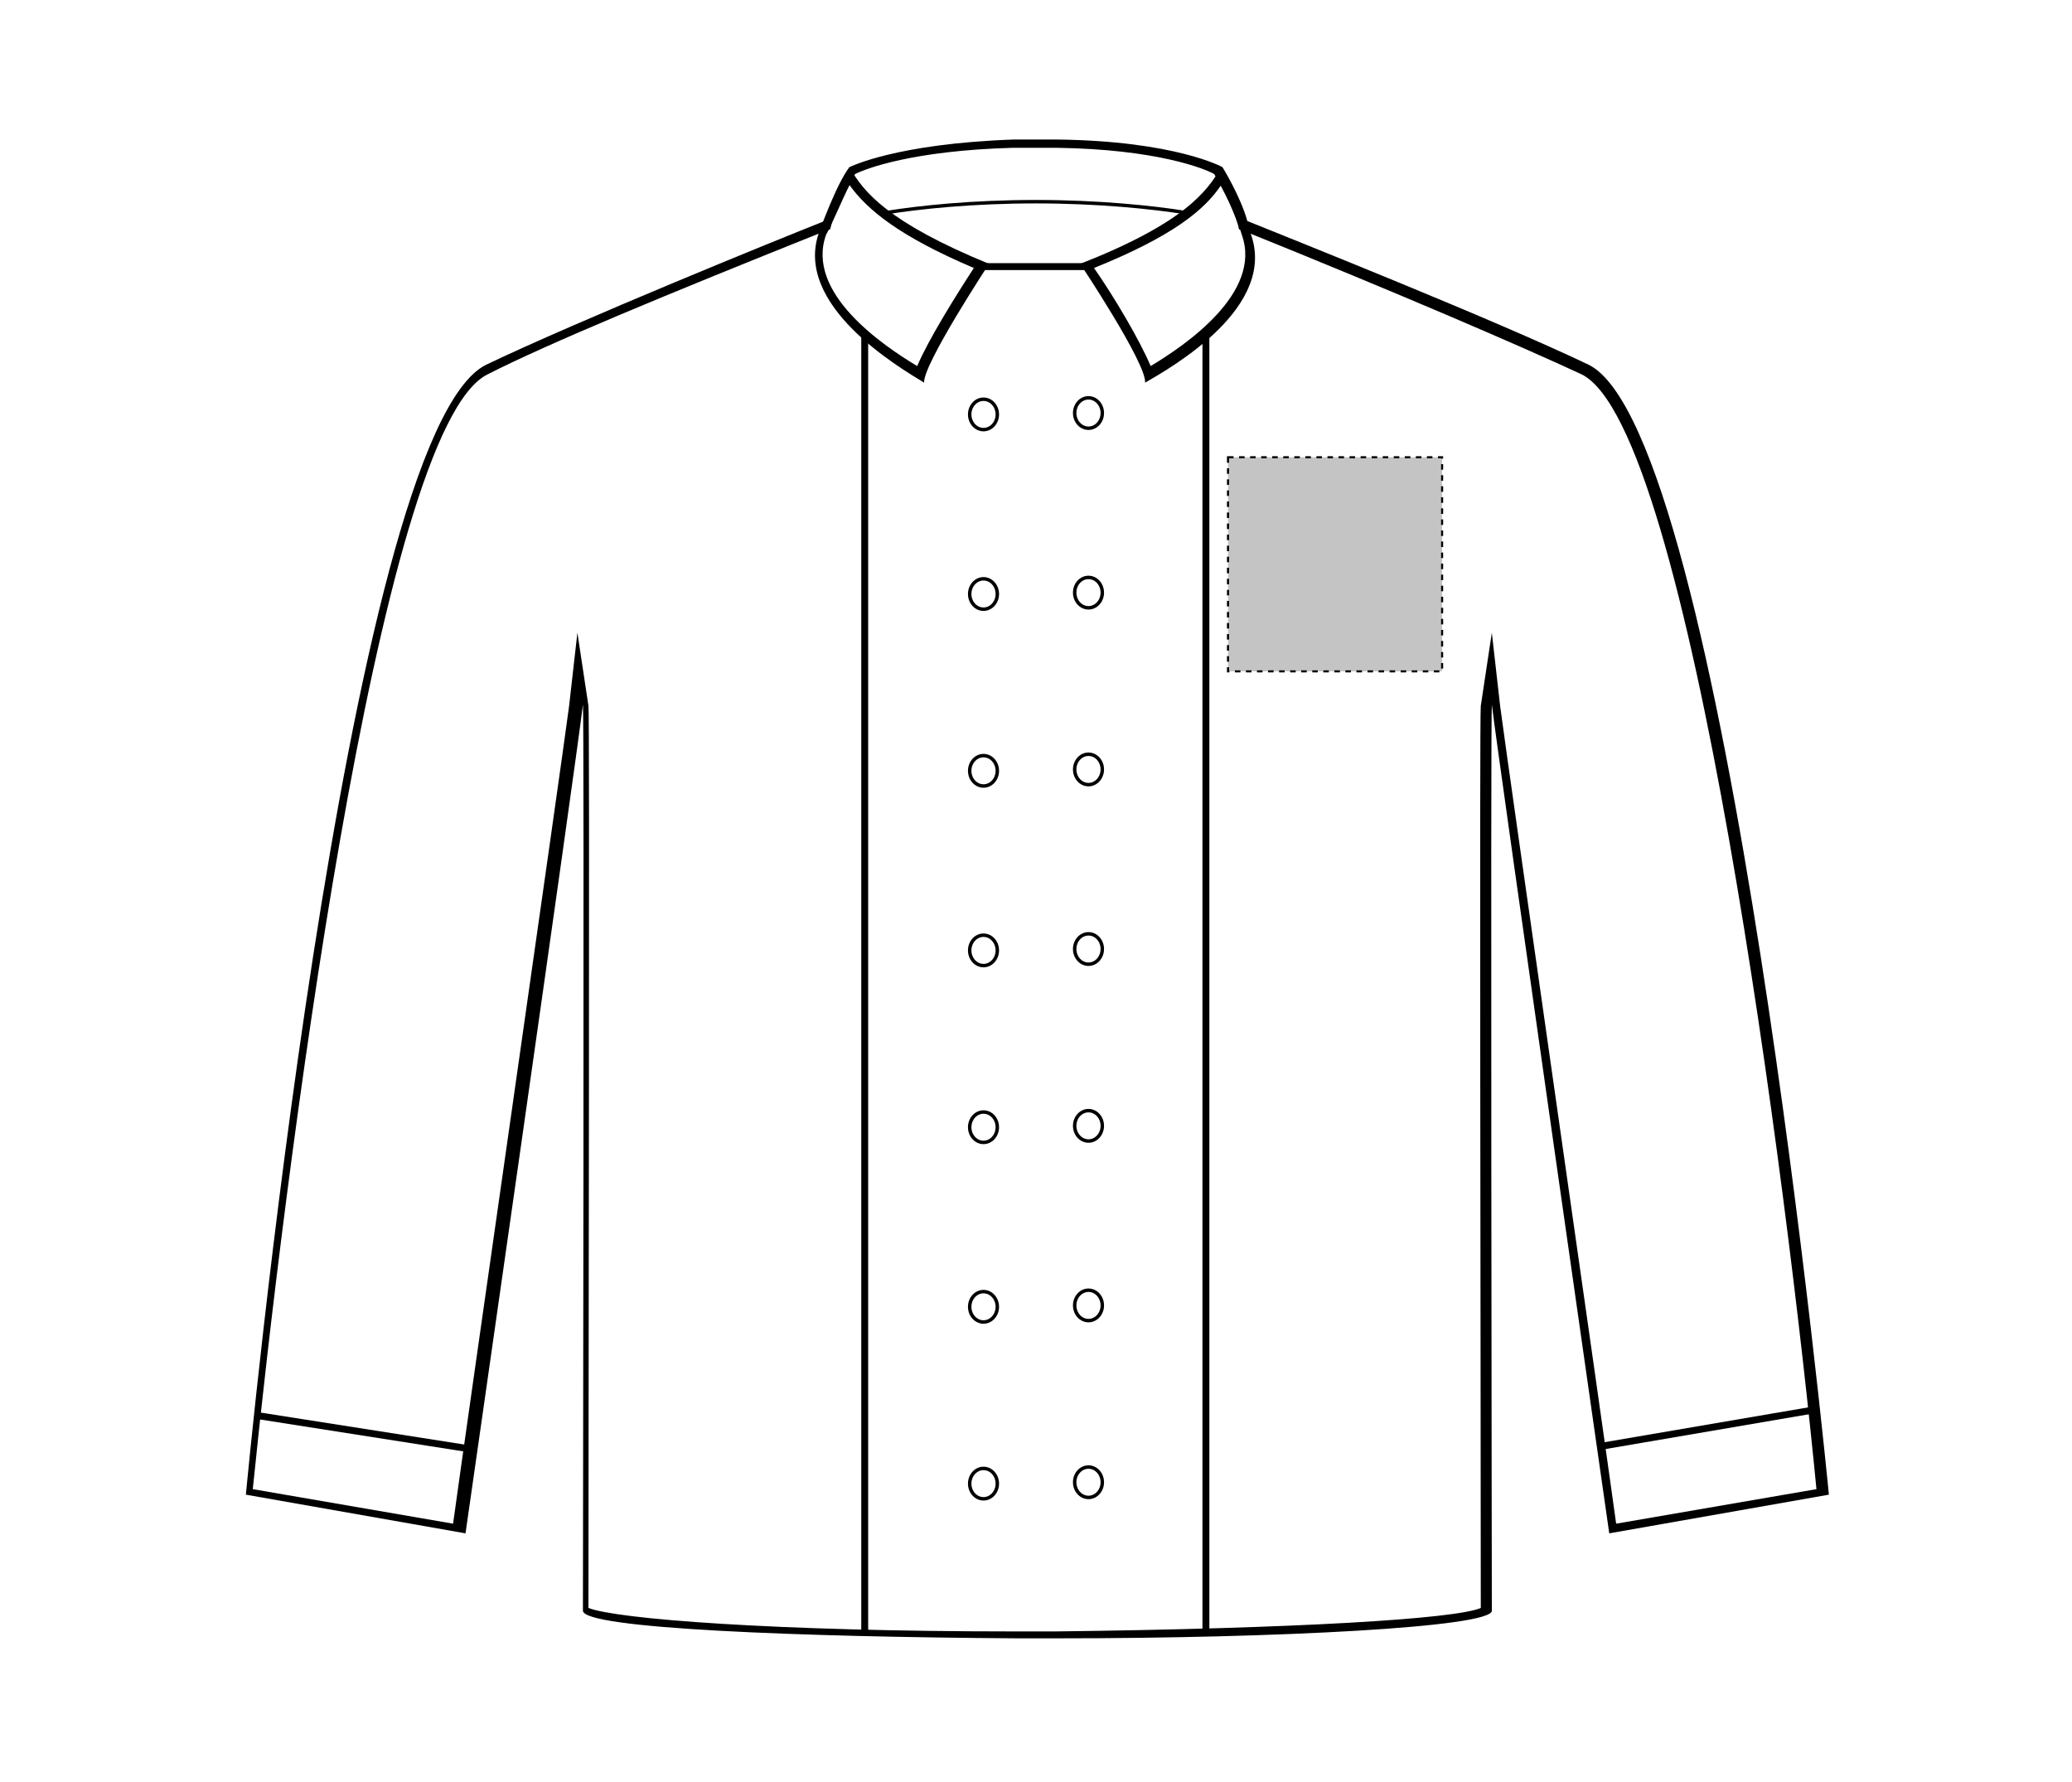<?xml version="1.0" encoding="UTF-8"?>
<svg xmlns="http://www.w3.org/2000/svg" xmlns:xlink="http://www.w3.org/1999/xlink" version="1.1" id="Layer_1" x="0px" y="0px" viewBox="0 0 150 129" style="enable-background:new 0 0 150 129;" xml:space="preserve">
<style type="text/css">
	.st0{fill:none;stroke:#000000;stroke-width:0.25;}
	.st1{fill:none;stroke:#000000;stroke-width:0.5;}
	.st2{fill:#C4C4C4;stroke:#000000;stroke-width:0.15;stroke-dasharray:0.4;}
</style>
<g id="shirt-ls-left-breast-garmentoutline">
	<path d="M76.5,10.7c7.2,0.1,10.7,1.5,11.4,1.9c0.3,0.5,1.3,2.3,1.7,3.6l0.1,0.4l0.3,0.1c11.4,4.6,20.2,8.4,24.5,10.4   c7.9,3.9,14.9,59,17,80.7l-14.5,2.5c-0.9-6.6-7.9-55.3-8.4-59.2l-0.6-5.3l-0.8,5.3c-0.1,0.6,0,49.8,0,65.3   c-1.8,0.8-13.5,1.5-30.8,1.7h-3c-17.3,0-28.8-0.9-30.8-1.7c0-15.6,0.1-64.8,0-65.3l-0.8-5.3l-0.6,5.3c-0.5,3.9-7.5,52.6-8.4,59.2   l-14.5-2.5c2.2-21.7,9-76.8,17-80.7c4.3-2.2,13-5.8,24.5-10.4l0.3-0.1l0.1-0.4c0.4-1.4,1.4-3,1.7-3.6c0.8-0.4,4.2-1.7,11.4-1.9h1.9   h0.4L76.5,10.7L76.5,10.7z M76.5,10.1c-0.1,0-0.4,0-0.8,0c-0.1,0-0.3,0-0.4,0c-0.9,0-1.9,0-1.9,0c-8.6,0.3-11.9,2-11.9,2   s-1.3,2.2-1.8,3.9c-3.3,1.3-17.8,7.2-24.5,10.4c-10.2,5-17.4,81.8-17.4,81.8l15.9,2.8c0,0,8-55.7,8.5-60c0.1,0.6,0,65.6,0,65.6   c0,1.3,15.8,1.9,31.4,2h3c15.8,0,31.4-0.8,31.4-2c0,0-0.1-64.9,0-65.6c0.5,4.2,8.5,60,8.5,60l15.9-2.8c0,0-7.4-76.9-17.4-81.8   c-6.9-3.3-21.5-9.1-24.7-10.4c-0.5-1.8-1.8-3.9-1.8-3.9S85.1,10.2,76.5,10.1L76.5,10.1z"></path>
	<g>
		<g>
			<ellipse class="st0" cx="78.8" cy="29.9" rx="1" ry="1.1"></ellipse>
			<ellipse class="st0" cx="78.8" cy="42.9" rx="1" ry="1.1"></ellipse>
			<ellipse class="st0" cx="78.8" cy="55.7" rx="1" ry="1.1"></ellipse>
			<ellipse class="st0" cx="78.8" cy="68.7" rx="1" ry="1.1"></ellipse>
			<ellipse class="st0" cx="78.8" cy="81.5" rx="1" ry="1.1"></ellipse>
			<ellipse class="st0" cx="78.8" cy="94.5" rx="1" ry="1.1"></ellipse>
			<ellipse class="st0" cx="78.8" cy="107.3" rx="1" ry="1.1"></ellipse>
		</g>
		<g>
			<ellipse class="st0" cx="71.2" cy="30" rx="1" ry="1.1"></ellipse>
			<ellipse class="st0" cx="71.2" cy="43" rx="1" ry="1.1"></ellipse>
			<ellipse class="st0" cx="71.2" cy="55.8" rx="1" ry="1.1"></ellipse>
			<ellipse class="st0" cx="71.2" cy="68.8" rx="1" ry="1.1"></ellipse>
			<ellipse class="st0" cx="71.2" cy="81.6" rx="1" ry="1.1"></ellipse>
			<ellipse class="st0" cx="71.2" cy="94.6" rx="1" ry="1.1"></ellipse>
			<ellipse class="st0" cx="71.2" cy="107.4" rx="1" ry="1.1"></ellipse>
		</g>
	</g>
	<line class="st1" x1="78.8" y1="19.3" x2="71.2" y2="19.3"></line>
	<path d="M61.5,13.4c1.3,1.8,3.6,3.7,9,6c-1.3,2-3.3,5.2-4.1,7.1c-2.5-1.5-8.1-5.3-6.6-9.5C60.2,16.3,60.9,14.6,61.5,13.4    M61.5,12.1c-0.9,1.1-2.2,4.7-2.2,4.7c-1.9,5.3,5.8,9.8,7.6,10.9c-0.1-1.3,4.7-8.6,4.7-8.6C64.3,16.1,62.5,13.9,61.5,12.1   L61.5,12.1z"></path>
	<path d="M88.4,13.4c0.6,1.1,1.3,2.9,1.5,3.6c1.5,4.2-4.1,8-6.6,9.5c-0.8-1.9-2.7-5.1-4.1-7.1C84.9,17.1,87.2,15.2,88.4,13.4    M88.4,12.1c-1,1.8-2.8,4.1-10.2,7c0,0,4.8,7.2,4.7,8.6c1.9-1.1,9.7-5.5,7.6-10.9C90.6,16.8,89.3,13.3,88.4,12.1L88.4,12.1z"></path>
	<line class="st1" x1="62.6" y1="24.2" x2="62.6" y2="118.1"></line>
	<line class="st1" x1="87.3" y1="24.2" x2="87.3" y2="118.1"></line>
	<line class="st1" x1="18.8" y1="102.5" x2="34.1" y2="104.9"></line>
	<line class="st1" x1="131.1" y1="102.1" x2="115.9" y2="104.7"></line>
	<path class="st0" d="M85.9,15.4c-2.5-0.4-6.4-0.8-10.9-0.8c-4.6,0-8.4,0.4-10.9,0.8"></path>
</g>
<rect id="shirt-ls-left-breast-garmentscreenbounds" x="88.9" y="33.1" class="st2" width="15.5" height="15.5"></rect>
</svg>
